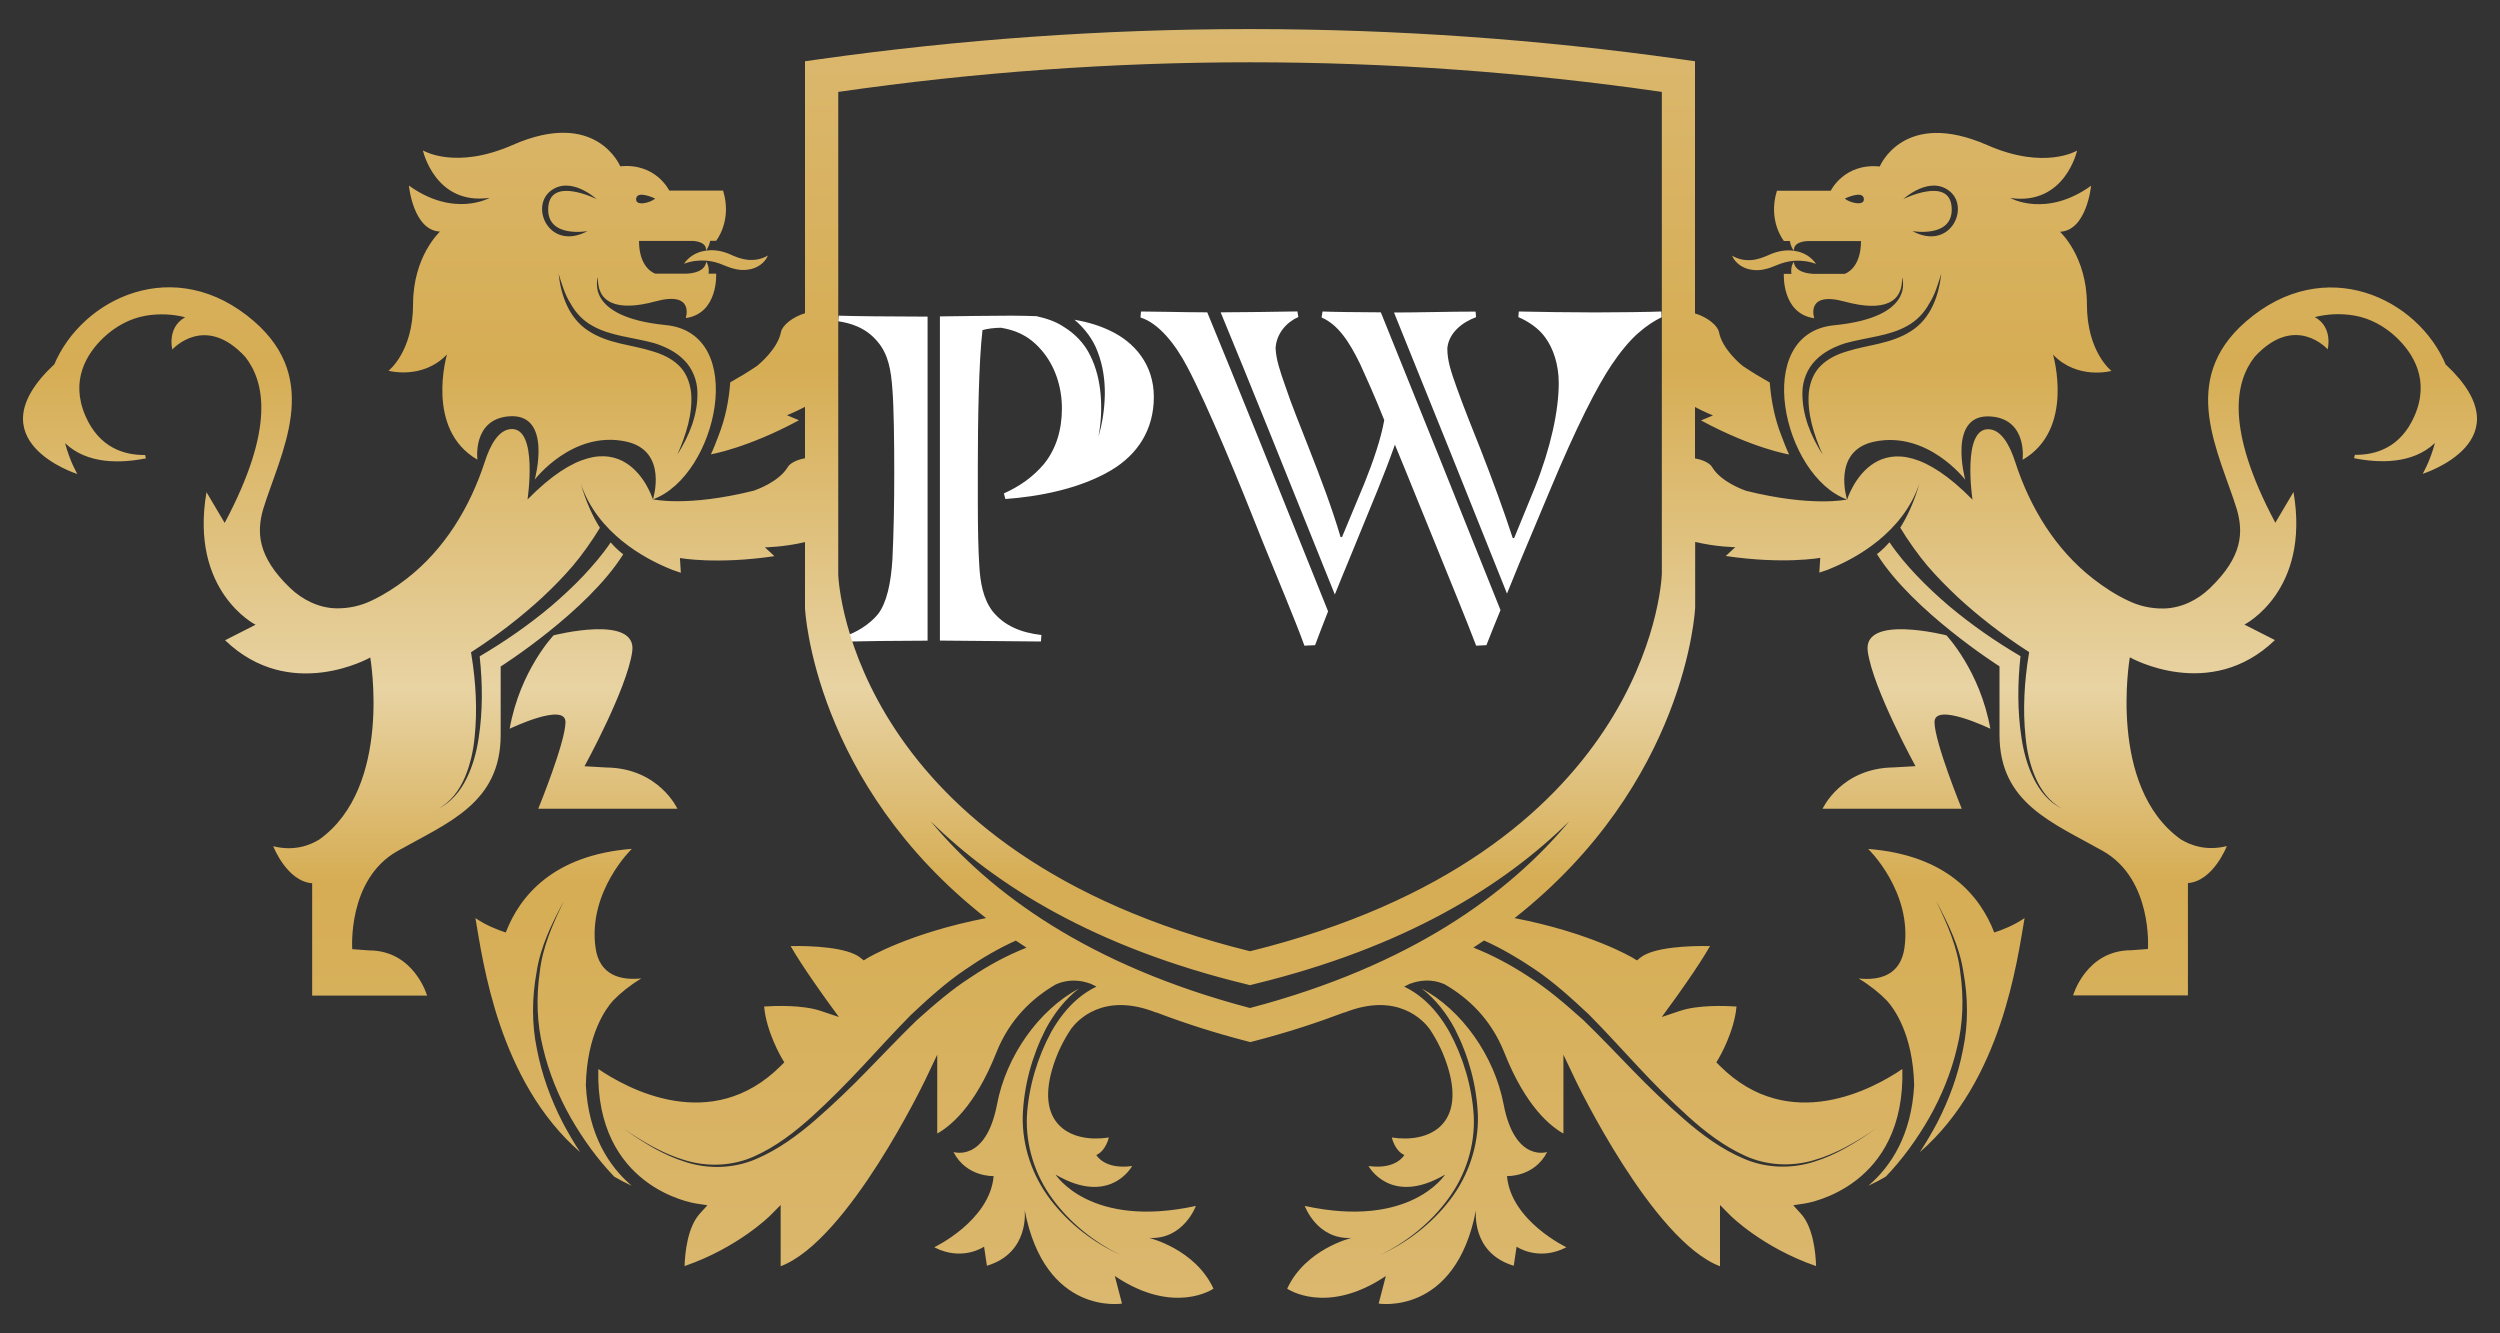 <?xml version="1.0" encoding="UTF-8"?> <!-- Generator: Adobe Illustrator 25.4.1, SVG Export Plug-In . SVG Version: 6.00 Build 0) --> <svg xmlns="http://www.w3.org/2000/svg" xmlns:xlink="http://www.w3.org/1999/xlink" version="1.1" id="_x31_" x="0px" y="0px" viewBox="0 0 300 160" style="enable-background:new 0 0 300 160;" xml:space="preserve"><rect x="0" y="0" width="300" height="160" fill="#333333" stroke="none"/> <style type="text/css"> .st0{fill:url(#SVGID_1_);} .st1{fill:#FFFFFF;} .st2{fill:url(#SVGID_00000056420492873947209480000003175515421797487786_);} .st3{fill:url(#SVGID_00000059995743604451425430000007910293136063566767_);} .st4{fill:url(#SVGID_00000176044533527097732210000006813596658574726319_);} </style> <g> <path class="st1" d="M138.46,47.63c0,3.95-1.95,6.91-5.12,8.8c-3.84,2.28-8.86,3.18-12.7,3.45l-0.17-0.67 c1.95-0.89,3.45-1.95,4.79-3.51c1.45-1.78,2.17-4.07,2.17-6.68c0-2.62-0.84-5.18-2.51-7.07c-1.62-1.84-3.23-2.34-4.79-2.62 c-0.72,0-1.67,0.11-2.23,0.28c-0.45,3.73-0.56,11.14-0.56,16.15v4.73c0,2.95,0.06,5.57,0.17,7.3c0.11,2.06,0.45,4.01,1.56,5.51 c1.39,1.78,3.45,2.62,5.9,2.9l-0.06,0.78c-1.24,0-8.36-0.09-12.12-0.11v-38.9c2.63-0.03,5.87-0.09,8.55-0.09 c1.12,0,2.11,0.03,3.03,0.06c1.16,0.26,2.3,0.62,3.28,1.28c1.32,0.81,2.47,1.97,3.17,3.43c0.73,1.44,1.12,3.07,1.26,4.73 c0.13,1.66,0.06,3.36-0.27,5.02c0.49-1.62,0.73-3.32,0.77-5.03c0.02-1.71-0.21-3.46-0.85-5.12c-0.54-1.5-1.55-2.83-2.79-3.88 c1.73,0.3,3.04,0.73,4.22,1.29C136.18,41.06,138.46,43.79,138.46,47.63z M100.64,37.88l-0.06,0.67c1.45,0.22,3.29,0.72,4.73,2.45 c1.28,1.5,1.62,3.4,1.78,5.74c0.17,2.12,0.22,6.24,0.22,9.97c0,3.73-0.06,7.07-0.22,10.42c-0.17,2.79-0.67,5.18-1.73,6.57 c-1.06,1.28-2.67,2.23-3.95,2.62l0.06,0.67c1.58-0.05,6.1-0.1,9.84-0.11V37.99c-0.34,0-0.68,0-0.98,0 C107.16,37.99,102.2,37.94,100.64,37.88z M199.36,37.38c-1.34,0.06-5.57,0.11-7.97,0.11c-2.73,0-6.91-0.06-9.13-0.11l-0.06,0.67 c1.17,0.5,2.45,1.34,3.23,2.45c0.95,1.28,1.62,3.23,1.62,5.46c0,3.29-0.95,7.74-2.84,12.48l-2.51,6.13h-0.17 c-1.11-3.4-2.34-6.74-3.9-10.75c-0.89-2.23-2.01-5.01-2.84-7.35c-0.72-2.01-1.11-3.23-1.11-4.68c0.17-1.84,1.78-3.12,3.45-3.73 l-0.06-0.67c-3.17,0-6.85,0.11-9.75,0.11c-0.01,0-0.02,0-0.04,0c3.99,9.83,9.34,23.15,13.56,33.73c0.51-1.25,1.01-2.48,1.46-3.59 l3.62-8.63c3.29-7.91,5.74-12.64,7.46-15.21c1-1.5,2.23-3.01,3.29-3.9c0.95-0.84,1.84-1.39,2.73-1.84L199.36,37.38z M136.92,37.38 l-0.06,0.72c2.17,0.67,4.18,3.18,5.63,5.96c2.45,4.62,6.29,13.98,9.19,21.33c1.62,4.01,3.68,8.86,4.85,12.09l1.28-0.06 c0.43-1.16,0.98-2.58,1.56-4.06c-5.43-13.56-11.52-28.68-14.5-35.88C141.71,37.47,138.66,37.38,136.92,37.38z M158.7,37.38 l-0.11,0.72c1.95,0.84,3.29,2.84,4.62,5.57c0.61,1.34,1.73,3.79,2.9,6.74c-0.39,2.23-1.34,5.01-2.4,7.63l-2.67,6.41h-0.17 c-1-3.4-2.34-6.96-3.9-10.92c-0.95-2.45-1.95-4.85-2.73-7.19c-0.67-1.89-1.11-3.23-1.17-4.57c0.11-1.78,1.34-3.12,2.73-3.73 l-0.11-0.67c-2.84,0.05-6.59,0.1-9.21,0.11c3.04,7.33,8.66,21.29,13.7,33.86c0.55-1.36,1.09-2.7,1.59-3.89l3.56-8.69 c0.72-1.78,1.39-3.51,2.06-5.4c1.62,3.9,3.29,8.13,4.9,12.03c1.89,4.68,3.62,8.86,4.85,12.09l1.23-0.06 c0.47-1.22,1.07-2.69,1.69-4.21c-4.52-11.31-10.25-25.59-14.36-35.73C162.86,37.47,159.72,37.43,158.7,37.38z"></path> <linearGradient id="SVGID_1_" gradientUnits="userSpaceOnUse" x1="150" y1="3.493" x2="150" y2="156.507"> <stop offset="0" style="stop-color:#DBB86F"></stop> <stop offset="0.265" style="stop-color:#D6AD54"></stop> <stop offset="0.517" style="stop-color:#E8D3A3"></stop> <stop offset="0.668" style="stop-color:#D6AD54"></stop> <stop offset="1" style="stop-color:#DBB86F"></stop> </linearGradient> <path class="st0" d="M239.31,111.9c1.02-0.33,2.38-0.87,3.64-1.73c-0.9,5.15-2.74,19.54-12.57,28.09c0.76-1.16,1.47-2.36,2.12-3.6 c1.42-2.77,2.49-5.72,3.07-8.77c0.64-3.04,0.59-6.21,0.04-9.23c-0.45-3.03-1.81-5.81-3.23-8.45c0,0,0,0-0.01,0 c1.32,2.71,2.55,5.51,2.87,8.51c0.42,3,0.34,6.08-0.4,9.02c-0.69,2.94-1.84,5.76-3.33,8.39c-1.46,2.55-3.22,4.99-5.22,7.07 c-0.67,0.39-1.37,0.76-2.09,1.09c2.72-2.32,5.18-6.08,5.5-12.06c-0.14-6.16-2.44-9.23-3.26-10.14c-0.89-0.92-2.01-1.83-3.4-2.67 c2.46,0.25,5.04-0.34,5.5-3.71c0.92-6.75-4.36-11.84-4.36-11.84C233.65,102.62,237.63,107.54,239.31,111.9z M218.71,97.05h16.7 c0,0-3.23-7.9-3.27-10.37c-0.04-2.48,6.7,0.77,6.7,0.77c-1.24-6.97-5.27-11.21-5.27-11.21s-10.06-2.57-9.44,1.92 c0.62,4.49,5.73,13.78,5.73,13.78l-2.63,0.15C220.93,92.17,218.71,97.05,218.71,97.05z M70.3,130.22 c0.14-6.16,2.44-9.23,3.26-10.14c0.89-0.92,2.01-1.83,3.4-2.67c-2.46,0.25-5.04-0.34-5.5-3.71c-0.92-6.75,4.36-11.84,4.36-11.84 c-9.47,0.75-13.45,5.68-15.13,10.04c-1.02-0.33-2.38-0.87-3.64-1.73c0.9,5.15,2.74,19.54,12.57,28.09 c-0.77-1.16-1.47-2.36-2.12-3.6c-1.42-2.77-2.49-5.72-3.07-8.77c-0.64-3.04-0.59-6.21-0.04-9.23c0.45-3.03,1.81-5.81,3.23-8.45 c0,0,0,0,0.01,0c-1.32,2.71-2.55,5.51-2.87,8.51c-0.42,3-0.34,6.08,0.4,9.02c0.69,2.94,1.84,5.76,3.33,8.39 c1.46,2.55,3.22,4.99,5.22,7.07c0.67,0.39,1.37,0.76,2.09,1.09C73.08,139.96,70.61,136.2,70.3,130.22z M66.43,76.24 c0,0-4.04,4.24-5.27,11.21c0,0,6.75-3.25,6.7-0.77c-0.04,2.48-3.27,10.37-3.27,10.37h16.7c0,0-2.22-4.87-8.52-4.95l-2.63-0.15 c0,0,5.11-9.29,5.73-13.78C76.49,73.66,66.43,76.24,66.43,76.24z M290.72,56.86c0,0,0.89-1.49,1.47-3.7 c-2.69,2.56-6.73,2.42-9.71,1.82c0.04-0.12,0.09-0.24,0.1-0.38c0-0.01,0-0.01,0-0.02c2.48,0.03,5.49-0.84,7.16-4.67 c1.89-4.33-0.19-7.54-2.17-9.42c-1.39-1.32-3.14-2.29-5.03-2.62c-1.67-0.29-3.28-0.19-4.76,0.18c2.23,1.24,1.54,3.87,1.54,3.87 s-3.89-4.4-8.76,0.9c-2.31,2.96-3.59,8.51,2.48,19.91l2.18-3.69c2.05,11.91-5.89,15.91-5.89,15.91l3.66,1.86 c-7.81,7.53-17.41,2.07-17.41,2.07s-2.72,15.52,6.11,21.84c1.16,0.71,3.04,1.43,5.53,0.81c0,0-1.62,4.21-4.67,4.44v13.48h-13.78 c0,0,1.55-5.42,6.97-5.42l2.01-0.15c0,0,0.62-8.36-5.42-11.77c-6.04-3.41-12.39-5.73-12.39-13.94c0-8.21,0-8.21,0-8.21 s-10.41-6.6-14.71-13.47c0,0,0.64-0.43,1.51-1.42c1,1.49,2.08,2.74,3.25,3.98c1.24,1.31,2.57,2.54,3.93,3.7 c2.68,2.24,5.54,4.23,8.54,5.99c-0.35,3.28-0.38,6.56,0.12,9.81c0.25,1.67,0.7,3.33,1.45,4.85c0.74,1.51,1.86,2.89,3.39,3.63 c-1.49-0.82-2.52-2.23-3.17-3.74c-0.66-1.52-1.02-3.16-1.18-4.81c-0.35-3.3-0.15-6.67,0.38-9.92l0.05-0.31l-0.28-0.18 c-2.95-1.91-5.74-4.06-8.31-6.43c-1.27-1.2-2.5-2.44-3.63-3.76c-1.06-1.24-2.43-3.18-3.25-4.56c0.81-1.29,1.66-3.03,2.32-5.36 c-1.99,6-7.73,9.04-10.5,10.19c-0.34,0.16-0.69,0.29-1.05,0.4c-0.3,0.1-0.48,0.16-0.48,0.16l0.11-1.77c0,0-4.34,0.81-11.34-0.22 l1.14-1.06c0,0-2.26-0.02-4.81-0.63v3.91v3.93c-0.01,0.33-1.05,21.07-21.67,37.3c9.27,1.81,14.16,4.76,14.23,4.8l0.45,0.28 l0.41-0.33c1.58-1.27,5.86-1.44,8.36-1.39c-1.41,2.49-4.38,6.59-4.42,6.63l-1.37,1.88l2.21-0.74c2.16-0.72,5.35-0.61,6.76-0.52 c-0.26,3.05-2.1,6.16-2.12,6.2l-0.3,0.5l0.41,0.41c8.36,8.36,18.53,2.69,21.91,0.39c0.38,14.13-11.21,16.06-11.72,16.14l-1.37,0.21 l0.93,1.03c1.47,1.63,1.76,4.69,1.81,6.27c-6.4-2.21-10.21-6-10.25-6.04l-1.28-1.29l0,7.35c-8.11-3.07-17.28-22.2-17.37-22.4 l-1.42-2.99v9.46c-1.48-0.81-4.51-3.18-7.08-9.68c-1.62-4.1-4.41-6.62-7.13-8.2c-0.86-0.4-2.29-0.77-4.07-0.13 c-0.05,0.02-0.08,0.02-0.12,0.03c-0.24,0.12-0.47,0.24-0.71,0.35c0.77,0.37,1.51,0.85,2.17,1.4c1.33,1.1,2.4,2.51,3.26,4.04 c1.67,3.07,2.71,6.58,2.92,10.08c0.17,3.53-0.95,7.08-3.06,9.94c-2.09,2.87-4.96,5.19-8.17,6.74c3.25-1.48,6.18-3.73,8.37-6.59 c2.2-2.85,3.44-6.47,3.36-10.11c-0.14-3.63-1.11-7.18-2.77-10.43c-0.97-1.82-2.3-3.55-3.98-4.84c4.84,2.58,8.73,8.12,9.83,13.88 c1.34,7.04,5.23,5.74,5.23,5.74c-1.55,3.04-4.82,2.89-4.82,2.89c0.47,5.38,7.13,8.54,7.13,8.54c-3.36,1.75-5.98-0.07-5.98-0.07 l-0.34,2.29c-5.18-1.55-4.53-6.69-4.53-6.69c-2.44,12.74-11.68,11.23-11.68,11.23l0.86-3.31c-7.14,4.8-11.84,1.52-11.84,1.52 c2.2-4.77,7.72-6.09,7.72-6.09c-4.14,0.23-5.61-3.84-5.61-3.84c12.71,2.77,16.84-3.76,16.84-3.76c-6.56,3.85-9.19-1.03-9.19-1.03 c3.35,0.47,4.3-1.32,4.3-1.32c-1.16-0.51-1.5-2.1-1.5-2.1c4.47,0.68,8.71-1.49,6.82-8.11c-0.55-1.94-1.38-3.56-2.28-4.91 c-0.7-0.96-3.85-4.53-10.25-1.96l0.06-0.05c-3.35,1.27-6.93,2.44-10.83,3.45l-0.5,0.13l-0.5-0.13c-3.9-1.01-7.48-2.17-10.83-3.45 l0.06,0.05c-6.41-2.57-9.55,1-10.25,1.96c-0.9,1.35-1.73,2.97-2.28,4.91c-1.9,6.63,2.35,8.79,6.82,8.11c0,0-0.34,1.59-1.5,2.1 c0,0,0.95,1.79,4.3,1.32c0,0-2.63,4.88-9.19,1.03c0,0,4.13,6.53,16.84,3.76c0,0-1.48,4.07-5.61,3.84c0,0,5.52,1.32,7.72,6.09 c0,0-4.71,3.28-11.84-1.52l0.86,3.31c0,0-9.23,1.52-11.68-11.23c0,0,0.65,5.14-4.53,6.69l-0.34-2.29c0,0-2.62,1.82-5.98,0.07 c0,0,6.66-3.16,7.13-8.54c0,0-3.27,0.15-4.82-2.89c0,0,3.89,1.3,5.23-5.74c1.09-5.76,4.99-11.3,9.83-13.88 c-1.68,1.29-3.01,3.03-3.98,4.84c-1.66,3.25-2.63,6.8-2.77,10.43c-0.09,3.64,1.16,7.26,3.36,10.11c2.19,2.86,5.12,5.11,8.37,6.59 c-3.21-1.56-6.08-3.87-8.17-6.74c-2.11-2.87-3.22-6.42-3.06-9.94c0.21-3.5,1.26-7.01,2.92-10.08c0.86-1.52,1.93-2.93,3.26-4.04 c0.65-0.55,1.39-1.02,2.17-1.4c-0.24-0.12-0.47-0.24-0.71-0.35c-0.04-0.01-0.07-0.02-0.12-0.03c-1.78-0.63-3.21-0.26-4.07,0.13 c-2.72,1.58-5.51,4.1-7.13,8.2c-2.57,6.5-5.6,8.87-7.08,9.68v-9.46l-1.42,2.99c-0.1,0.2-9.27,19.33-17.37,22.4l0-7.35l-1.28,1.29 c-0.04,0.04-3.85,3.83-10.25,6.04c0.05-1.58,0.35-4.64,1.81-6.27l0.93-1.03l-1.37-0.21c-0.51-0.08-12.09-2-11.72-16.14 c3.38,2.3,13.55,7.97,21.91-0.39l0.41-0.41l-0.3-0.5c-0.02-0.03-1.86-3.14-2.12-6.2c1.4-0.09,4.6-0.2,6.76,0.52l2.21,0.74 l-1.37-1.88c-0.03-0.05-3.01-4.14-4.42-6.63c2.5-0.05,6.78,0.13,8.36,1.39l0.41,0.33l0.45-0.28c0.07-0.04,4.96-2.99,14.23-4.8 C97.65,93.96,96.61,73.24,96.6,72.96l0-7.91c-2.55,0.61-4.81,0.63-4.81,0.63l1.14,1.06c-7,1.03-11.34,0.22-11.34,0.22l0.11,1.77 c0,0-0.18-0.05-0.48-0.16c-0.36-0.11-0.71-0.25-1.05-0.4c-2.77-1.15-8.51-4.19-10.5-10.19c0.67,2.33,1.51,4.07,2.32,5.36 c-0.82,1.38-2.19,3.32-3.25,4.56c-1.13,1.32-2.35,2.56-3.63,3.76c-2.57,2.37-5.36,4.52-8.31,6.43l-0.28,0.18l0.05,0.31 c0.53,3.25,0.73,6.62,0.38,9.92c-0.16,1.65-0.53,3.29-1.18,4.81c-0.65,1.51-1.68,2.92-3.17,3.74c1.52-0.75,2.65-2.12,3.39-3.63 c0.75-1.52,1.2-3.18,1.45-4.85c0.5-3.25,0.47-6.53,0.12-9.81c2.99-1.76,5.86-3.74,8.54-5.99c1.37-1.17,2.69-2.39,3.93-3.7 c1.16-1.25,2.25-2.5,3.25-3.98c0.86,0.99,1.51,1.42,1.51,1.42c-4.3,6.87-14.71,13.47-14.71,13.47s0,0,0,8.21 c0,8.21-6.35,10.53-12.39,13.94c-6.04,3.41-5.42,11.77-5.42,11.77l2.01,0.15c5.42,0,6.97,5.42,6.97,5.42H37.46v-13.48 c-3.05-0.23-4.67-4.44-4.67-4.44c2.49,0.62,4.37-0.1,5.53-0.81c8.83-6.32,6.11-21.84,6.11-21.84s-9.6,5.46-17.42-2.07l3.66-1.86 c0,0-7.94-4-5.89-15.91l2.18,3.69c6.07-11.4,4.79-16.95,2.48-19.91c-4.86-5.3-8.76-0.9-8.76-0.9s-0.69-2.62,1.54-3.87 c-1.48-0.37-3.1-0.47-4.76-0.18c-1.89,0.33-3.64,1.3-5.03,2.62c-1.98,1.88-4.06,5.09-2.17,9.42c1.67,3.83,4.68,4.7,7.16,4.67 c0,0,0,0.01,0,0.02c0.01,0.14,0.06,0.26,0.1,0.38c-2.99,0.6-7.03,0.74-9.71-1.82c0.58,2.2,1.47,3.7,1.47,3.7S-3.3,52.92,6.49,43.74 c0,0-0.01,0.03-0.02,0.09c3.33-8.05,14.55-13.49,24.02-5.27c8.19,7.11,3.2,15.69,1.07,22.6l0,0c-0.72,2.63-0.75,5.54,3.23,9.38 c1.5,1.44,3.48,2.42,5.56,2.46c1.54,0.03,3-0.32,4.29-0.95c1.46-0.69,2.87-1.6,4.18-2.62c4.54-3.53,7.58-8.56,9.36-14.03 c0.64-1.98,1.63-3.8,3.11-3.91c3.33-0.26,2.01,8.45,2.01,8.45c11.46-11.68,15.05,0,15.05,0c0,0,1.9-5.87-3.25-6.96 c-6.41-1.36-10.93,4.57-10.93,4.57s2.24-8.14-3.23-7.58c-4.27,0.44-3.65,5.19-3.65,5.19c-6.32-3.65-3.65-12.63-3.65-12.63 c-2.95,3.09-7.02,1.96-7.02,1.96s2.95-2.25,2.95-8c0-5.75,3.23-8.7,3.23-8.7c-3.23-0.14-3.73-5.52-3.73-5.52 c5.42,3.9,9.69,1.47,9.69,1.47c-6.56,0.94-8.01-5.69-8.01-5.69s3.87,2.38,10.76-0.65c10.07-4.42,12.92,2.56,12.92,2.56 c4.28-0.43,5.88,2.91,5.88,2.91h6.46c1.12,3.65-0.84,6.03-0.84,6.03h-0.71c-0.16,0.82-0.5,1.16-0.51,1.18 c0.94-0.15,1.91,0.03,2.76,0.38c0.82,0.38,1.49,0.64,2.28,0.72c0.75,0.06,1.59-0.03,2.4-0.52c-0.36,0.89-1.31,1.56-2.35,1.69 c-1.03,0.19-2.1-0.17-2.91-0.51c-0.73-0.32-1.49-0.53-2.29-0.57c-0.79-0.04-1.64,0.05-2.52,0.38c0.52-0.79,1.43-1.37,2.43-1.54 c0.06-0.01,0.13-0.01,0.2-0.02c0.11-0.88-0.81-1.12-1.55-1.18h-6.48c0,3.37,1.96,3.93,1.96,3.93h3.73 c0.79-0.03,2.23-0.25,2.38-1.44c0,0,0.41,0.53,0.28,1.44h0.91c0,0,0.28,4.77-3.65,5.33c0,0,1.12-3.3-3.65-2 c-4.77,1.3-7.02,0.04-6.88-2.91c0,0-1.82,4.77,8.14,5.75c9.96,0.98,6.17,18.1-1.54,20.91c0,0,4.13,0.95,12.1-1.04 c0.43-0.15,3.03-1.09,4.08-2.84c0.29-0.48,1.09-0.87,2.06-1.05l0-6.17c-1.24,0.65-2.16,1.01-2.16,1.01l1.44,0.6 c-6.18,3.34-10.51,4.08-10.57,4.09c0.37-0.77,0.66-1.58,0.92-2.25c0.81-2.06,1.24-4.21,1.4-6.39c1-0.56,2.06-1.19,3.23-1.98 c0.35-0.29,2.47-2.07,2.86-4.06c0.16-0.81,1.41-1.81,2.88-2.25l0-30.02V7.35l1.71-0.24c16.99-2.39,34.11-3.6,51.22-3.62 c0.29,0,0.58,0,0.87,0c17.14,0.02,34.27,1.22,51.29,3.62l1.71,0.24v0.24v30.02c1.47,0.44,2.72,1.44,2.88,2.25 c0.38,1.99,2.5,3.78,2.86,4.06c1.17,0.79,2.23,1.42,3.23,1.98c0.17,2.18,0.59,4.33,1.4,6.39c0.26,0.67,0.55,1.48,0.92,2.25 c-0.06-0.01-4.39-0.75-10.57-4.09l1.44-0.6c0,0-0.92-0.35-2.16-1.01v6.17c0.97,0.17,1.77,0.56,2.06,1.05 c1.04,1.74,3.65,2.69,4.08,2.84c7.97,1.98,12.1,1.04,12.1,1.04c-7.72-2.81-11.51-19.93-1.54-20.91c9.96-0.98,8.14-5.75,8.14-5.75 c0.14,2.95-2.1,4.21-6.88,2.91c-4.77-1.3-3.65,2-3.65,2c-3.93-0.56-3.65-5.33-3.65-5.33h0.91c-0.13-0.91,0.28-1.44,0.28-1.44 c0.15,1.19,1.59,1.41,2.38,1.44h3.73c0,0,1.96-0.56,1.96-3.93h-6.48c-0.74,0.06-1.66,0.3-1.55,1.18c0.07,0.01,0.13,0.01,0.2,0.02 c1,0.17,1.91,0.74,2.43,1.54c-0.88-0.33-1.73-0.42-2.52-0.38c-0.79,0.04-1.55,0.25-2.29,0.57c-0.81,0.35-1.88,0.7-2.91,0.51 c-1.03-0.13-1.99-0.8-2.35-1.69c0.81,0.49,1.65,0.59,2.4,0.52c0.78-0.08,1.45-0.35,2.28-0.72c0.85-0.35,1.82-0.53,2.76-0.38 c-0.02-0.02-0.36-0.35-0.51-1.18h-0.71c0,0-1.96-2.39-0.84-6.03h6.46c0,0,1.6-3.34,5.88-2.91c0,0,2.85-6.98,12.92-2.56 c6.89,3.02,10.76,0.65,10.76,0.65s-1.45,6.63-8.01,5.69c0,0,4.27,2.42,9.69-1.47c0,0-0.51,5.38-3.73,5.52c0,0,3.23,2.95,3.23,8.7 c0,5.75,2.95,8,2.95,8s-4.07,1.12-7.02-1.96c0,0,2.67,8.98-3.65,12.63c0,0,0.63-4.75-3.65-5.19c-5.47-0.56-3.23,7.58-3.23,7.58 s-4.52-5.93-10.93-4.57c-5.14,1.09-3.25,6.96-3.25,6.96c0,0,3.59-11.68,15.05,0c0,0-1.32-8.71,2.01-8.45 c1.48,0.11,2.47,1.93,3.11,3.91c1.77,5.47,4.82,10.5,9.36,14.03c1.31,1.02,2.72,1.94,4.18,2.62c1.29,0.63,2.75,0.98,4.29,0.95 c2.08-0.04,4.07-1.01,5.56-2.46c3.98-3.83,3.96-6.75,3.23-9.38l0,0c-2.13-6.91-7.13-15.49,1.07-22.6 c9.47-8.22,20.69-2.78,24.02,5.27c-0.01-0.06-0.02-0.09-0.02-0.09C303.3,52.92,290.72,56.86,290.72,56.86z M223.66,23.82 c-0.14-1.02-2.27,0-2.27,0C221.82,24.3,223.81,24.83,223.66,23.82z M228.4,23.89c0,0,5.55-2.77,5.8,0.99 c0.25,3.75-4.72,2.85-4.72,2.85c4.51,2.42,6.93-2.75,4.51-4.76C231.57,20.97,228.4,23.89,228.4,23.89z M218.71,54.54 c-1.05-2.38-1.87-4.96-1.65-7.46c0.14-1.23,0.6-2.4,1.47-3.23c0.86-0.84,2.02-1.38,3.23-1.72c2.4-0.76,5.2-0.87,7.55-2.39 c2.42-1.51,3.37-4.35,3.64-6.9c-0.39,1.25-0.75,2.52-1.45,3.6c-0.61,1.12-1.51,2.05-2.6,2.65c-2.18,1.25-4.84,1.37-7.44,2.09 c-1.29,0.41-2.58,1.02-3.58,2.04c-1.01,1.01-1.56,2.43-1.59,3.81C216.23,49.79,217.31,52.34,218.71,54.54z M76.34,23.82 c-0.15,1.02,1.84,0.48,2.27,0C78.61,23.82,76.48,22.8,76.34,23.82z M70.51,27.73c0,0-4.97,0.91-4.72-2.85 c0.25-3.76,5.8-0.99,5.8-0.99s-3.17-2.92-5.59-0.92C63.59,24.98,66.01,30.15,70.51,27.73z M81.46,43.86c0.87,0.83,1.32,2,1.47,3.23 c0.23,2.5-0.6,5.08-1.65,7.46c1.4-2.2,2.48-4.75,2.41-7.52c-0.03-1.37-0.58-2.8-1.59-3.81c-1-1.02-2.29-1.63-3.58-2.04 c-2.6-0.72-5.25-0.84-7.44-2.09c-1.09-0.6-1.99-1.53-2.6-2.65c-0.7-1.08-1.06-2.35-1.45-3.6c0.27,2.55,1.23,5.39,3.64,6.9 c2.35,1.52,5.16,1.63,7.55,2.39C79.45,42.48,80.61,43.02,81.46,43.86z M123.18,113.72c-0.43-0.28-0.86-0.57-1.28-0.85 c-2.1,0.95-4.09,2.11-5.97,3.41c-2.39,1.6-4.52,3.54-6.6,5.49c-2.02,2.04-3.91,4.14-5.85,6.21c-1.93,2.07-3.92,4.08-6.01,5.98 c-2.09,1.89-4.35,3.63-6.91,4.78c-2.56,1.17-5.51,1.32-8.21,0.53c-2.72-0.77-5.19-2.25-7.52-3.84c2.3,1.65,4.74,3.18,7.47,4.02 c2.71,0.87,5.76,0.78,8.41-0.36c2.65-1.12,4.99-2.84,7.14-4.7c2.15-1.87,4.2-3.84,6.18-5.88c1.99-2.03,3.94-4.1,5.95-6.05 c2.09-1.87,4.22-3.73,6.58-5.23C118.66,115.82,120.87,114.63,123.18,113.72z M178.09,112.86c-0.42,0.29-0.84,0.57-1.28,0.85 c2.31,0.91,4.53,2.11,6.62,3.48c2.36,1.51,4.49,3.36,6.58,5.23c2.02,1.95,3.97,4.02,5.95,6.05c1.98,2.04,4.03,4.01,6.18,5.88 c2.15,1.86,4.48,3.58,7.14,4.7c2.65,1.15,5.7,1.23,8.41,0.36c2.73-0.84,5.17-2.38,7.47-4.02c-2.33,1.6-4.8,3.07-7.52,3.84 c-2.7,0.79-5.66,0.64-8.21-0.53c-2.56-1.15-4.83-2.89-6.91-4.78c-2.09-1.9-4.08-3.9-6.01-5.98c-1.93-2.06-3.83-4.17-5.85-6.21 c-2.09-1.95-4.21-3.89-6.6-5.49C182.18,114.97,180.19,113.81,178.09,112.86z M188.32,98.54c-7.84,7.75-19.74,15.16-37.85,19.56 l-0.47,0.12l-0.47-0.12c-18.11-4.4-30.01-11.82-37.86-19.56c7.16,8.62,18.94,17.32,38.33,22.42 C169.38,115.86,181.16,107.16,188.32,98.54z M199.42,68.89l0-57.86c-32.8-4.74-66.03-4.74-98.83,0v57.94 c0.05,1.29,1.9,33.43,49.42,45.18C197.51,102.39,199.36,70.27,199.42,68.89z"></path> </g> </svg> 